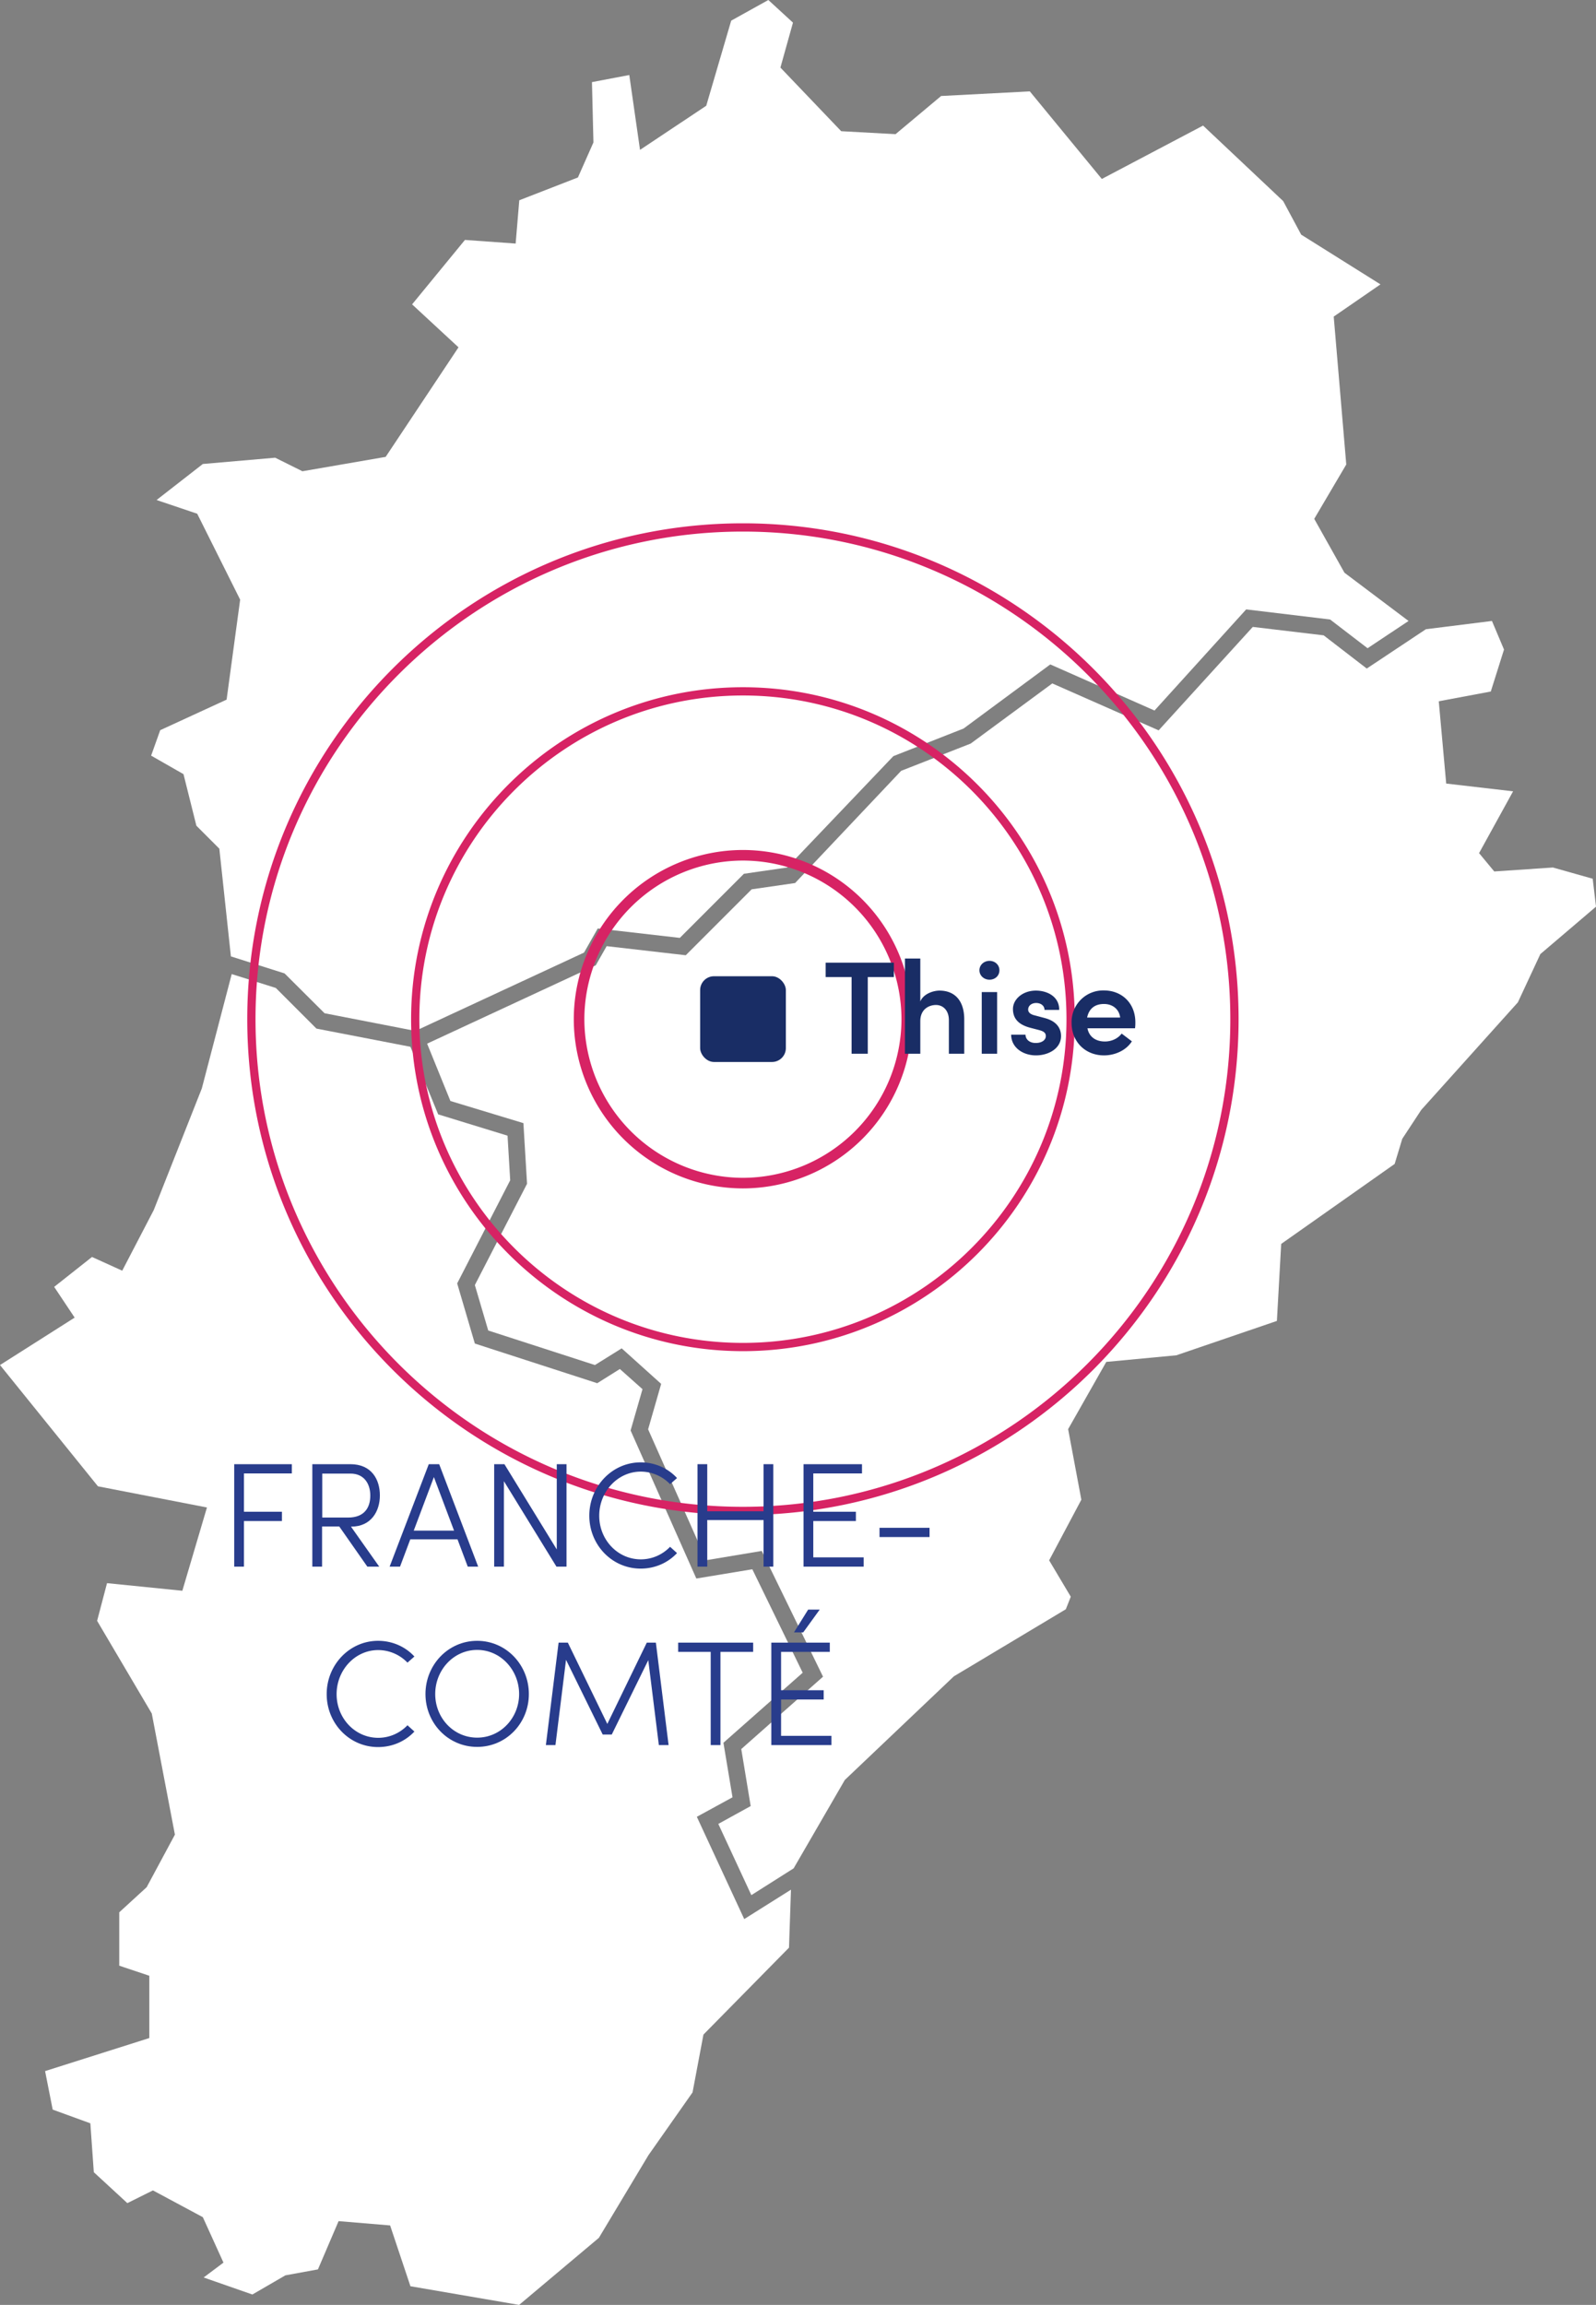 <svg xmlns="http://www.w3.org/2000/svg" viewBox="0 0 96.63 139.49" xmlns:v="https://vecta.io/nano"><rect x="0" y="0" width="96.63" height="139.49" fill="#808080" stroke="none"/><style>.D{isolation:isolate}</style><path d="M11.94 31.09l2.6 5.2-.82 6.05-4.02 1.85-.55 1.54 1.96 1.12.78 3.12 1.39 1.39.7 6.52 3.25 1.03 2.42 2.41 5.5 1.07 10.21-4.74.83-1.46 4.97.57 3.88-3.88 2.62-.38 6.43-6.74 4.25-1.67 5.25-3.88L69.9 43l5.55-6.12 5.08.61 2.27 1.74 2.48-1.65-3.88-2.92-1.83-3.26 1.94-3.29-.76-8.95 2.83-1.95-4.8-3.01-1.09-2.03-4.85-4.57-6.13 3.23-4.36-5.3-5.37.28-2.76 2.31-3.29-.18-3.68-3.85.76-2.72L46.52 0l-2.25 1.25-1.51 5.15-4.01 2.67-.65-4.53-2.26.43.09 3.65-.94 2.12-3.55 1.38-.22 2.62-3.07-.22-3.2 3.9 2.81 2.6-4.41 6.63-5.04.87-1.65-.82-4.38.38-2.8 2.18 2.46.83zm65.37 48.85l.26-4.66 6.87-4.84.46-1.52 1.15-1.75 5.85-6.51 1.36-2.92 3.37-2.87-.2-1.69-2.41-.68-3.55.24-.92-1.11 2.06-3.74-4.05-.47-.45-4.98 3.15-.59.8-2.54-.73-1.73-4 .5-3.58 2.38-2.61-2.01-4.29-.51-5.7 6.26-6.44-2.84L58.77 45l-4.21 1.65-6.42 6.79-2.63.38-3.99 3.99-4.79-.55-.66 1.16-10.21 4.74 1.41 3.47 4.42 1.34.22 3.67-3.16 6.13.81 2.75 6.46 2.09 1.62-1.01 2.39 2.15-.79 2.75 3.52 7.92 3.36-.56 3.71 7.61-4.95 4.38.57 3.45-1.96 1.08 2 4.31 2.56-1.62 3.1-5.35 6.6-6.27 6.78-4.06.3-.76-1.31-2.2 1.95-3.67-.8-4.27 2.31-4.07 4.24-.4 6.09-2.08h0zm-38.05 50.49l2.67-3.8.66-3.5 5.18-5.26.12-3.51-2.83 1.78-2.87-6.19 2.16-1.18-.55-3.3 4.8-4.24-3.05-6.26-3.39.56-3.98-8.96.72-2.5-1.37-1.22-1.37.86-7.41-2.4-1.07-3.64 3.21-6.24-.16-2.7-4.2-1.29-1.68-4.09-5.69-1.1-2.46-2.46-2.67-.84-1.81 6.92-2.91 7.36L7.4 76.9l-1.83-.83-2.29 1.81 1.24 1.86L0 82.61l5.93 7.34 6.6 1.28-1.49 5.04-4.56-.46-.6 2.28 3.31 5.61 1.4 7.33-1.71 3.18-1.66 1.52v3.23l1.82.61v3.77l-6.31 2 .46 2.33 2.28.83.21 2.96 2.03 1.87 1.55-.77 3.02 1.62 1.25 2.75-1.2.9 2.95 1.03 2-1.16 1.97-.36 1.25-2.92 3.12.26 1.23 3.68 6.58 1.13 4.83-4.06 3-5h0z" fill="#fff"/><rect x="42.39" y="59.08" width="5.19" height="5.19" rx=".84" fill="#192d65"/><path d="M44.98 71.92a10.25 10.25 0 0 1-10.24-10.24 10.25 10.25 0 0 1 10.24-10.24 10.25 10.25 0 0 1 10.24 10.24 10.25 10.25 0 0 1-10.24 10.24zm0-19.84a9.62 9.62 0 0 0-9.6 9.6 9.62 9.62 0 0 0 9.6 9.6 9.62 9.62 0 0 0 9.6-9.6 9.62 9.62 0 0 0-9.6-9.6zm0 29.69c-11.08 0-20.09-9.01-20.09-20.09s9.01-20.09 20.09-20.09 20.09 9.01 20.09 20.09-9.01 20.09-20.09 20.09zm0-39.68c-10.8 0-19.59 8.79-19.59 19.59s8.79 19.59 19.59 19.59 19.59-8.79 19.59-19.59-8.79-19.59-19.59-19.59zm0 49.6c-16.55 0-30.01-13.46-30.01-30.01s13.46-30.01 30.01-30.01 30.01 13.46 30.01 30.01-13.46 30.01-30.01 30.01zm0-59.52c-16.27 0-29.51 13.24-29.51 29.51s13.24 29.51 29.51 29.51 29.51-13.24 29.51-29.51-13.24-29.51-29.51-29.51z" fill="#d72364"/><g class="D"><path d="M54.12,58.26v.87h-1.58v4.64h-.98v-4.64h-1.57v-.87h4.12Z" fill="#192d65"/><path d="M58.38 61.68v2.09h-.93v-2.03c0-.6-.36-.92-.78-.92s-.95.25-.95.98v1.97h-.93v-5.76h.93v2.6c.18-.46.78-.66 1.16-.66.96 0 1.5.65 1.5 1.74zm.92-2.96c0-.33.28-.57.61-.57s.6.24.6.57-.26.57-.6.57-.61-.25-.61-.57zm.14 5.05v-3.73h.93v3.73h-.93zm1.78-1.15h.87c0 .26.22.5.62.5.37 0 .61-.18.61-.42 0-.21-.16-.3-.44-.37l-.5-.13c-.84-.22-1.05-.67-1.05-1.14 0-.58.58-1.11 1.39-1.11.66 0 1.42.34 1.41 1.17h-.89c0-.26-.23-.42-.5-.42-.29 0-.49.17-.49.4 0 .19.18.3.4.35l.6.16c.84.22.99.74.99 1.09 0 .76-.76 1.17-1.52 1.17s-1.49-.45-1.5-1.25zm7.51-.39h-2.89c.1.52.5.8 1.06.8.4 0 .79-.18 1.01-.48l.62.47c-.34.54-1.01.85-1.69.85-1.11 0-1.96-.8-1.96-1.97a1.91 1.91 0 0 1 1.96-1.96c1.07 0 1.9.76 1.9 1.93 0 .1 0 .22-.02.36zm-.91-.65c-.06-.51-.46-.82-.98-.82s-.9.25-1.02.82h1.99z" fill="#192d65"/><g fill="#283c8c"><path d="M17.67 89.17h-2.9v2.32h2.3v.56h-2.3v2.76h-.59v-6.2h3.49v.56zm3.58 3.22l1.71 2.42h-.72l-1.7-2.43H19.5v2.43h-.59v-6.2h2.3c1.3 0 1.79.94 1.79 1.89s-.52 1.89-1.74 1.89h-.02zm-1.74-3.22v2.67h1.57c.97 0 1.34-.59 1.34-1.33s-.4-1.33-1.19-1.33h-1.72zm8.81 5.64l-.62-1.65h-2.86l-.62 1.65h-.63l2.37-6.2h.63l2.36 6.2h-.62zm-3.28-2.18h2.45l-1.22-3.24-1.22 3.24zm8.67-4.02h.59v6.2h-.61l-3.18-5.17v5.17h-.59v-6.2h.62l3.17 5.16v-5.16z"/><use href="#B"/><path d="M46.23,88.61h.59v6.2h-.59v-2.82h-3.41v2.82h-.59v-6.2h.59v2.85h3.41v-2.85Z"/></g><g fill="#283c8c"><path d="M49.24 94.25h3.05v.56h-3.64v-6.2h3.54v.56h-2.95v2.32h2.58v.56h-2.58v2.21zm4.01-1.23v-.56h3.03v.56h-3.03z"/><use href="#B" x="-15.9" y="10.8"/><path d="M25.76 102.52c0-1.76 1.37-3.22 3.13-3.22s3.13 1.46 3.13 3.22-1.37 3.2-3.13 3.2-3.13-1.44-3.13-3.2zm5.67 0c0-1.44-1.11-2.67-2.54-2.67s-2.54 1.22-2.54 2.67 1.11 2.64 2.54 2.64 2.54-1.2 2.54-2.64zm9.05 3.09h-.59l-.64-5.14-2.21 4.5h-.55l-2.22-4.52-.64 5.16h-.58l.77-6.2h.56l2.39 4.92 2.39-4.92h.55l.77 6.2z"/></g><path d="M45.6 99.41v.56h-1.98v5.64h-.59v-5.64h-1.97v-.56h4.55zm1.69 5.64h3.05v.56H46.7v-6.2h3.54v.56h-2.95v2.32h2.58v.56h-2.58v2.21zm2.34-7.64l-1 1.38h-.56l.86-1.38h.69z" fill="#283c8c"/></g><defs ><path id="B" d="M35.68 91.72c0-1.76 1.38-3.22 3.11-3.22.87 0 1.66.36 2.2.95l-.42.37a2.47 2.47 0 0 0-1.77-.76c-1.41 0-2.52 1.22-2.52 2.67s1.11 2.64 2.52 2.64c.69 0 1.32-.29 1.77-.76l.42.38c-.54.58-1.32.94-2.2.94-1.74 0-3.11-1.44-3.11-3.2z"/></defs></svg>